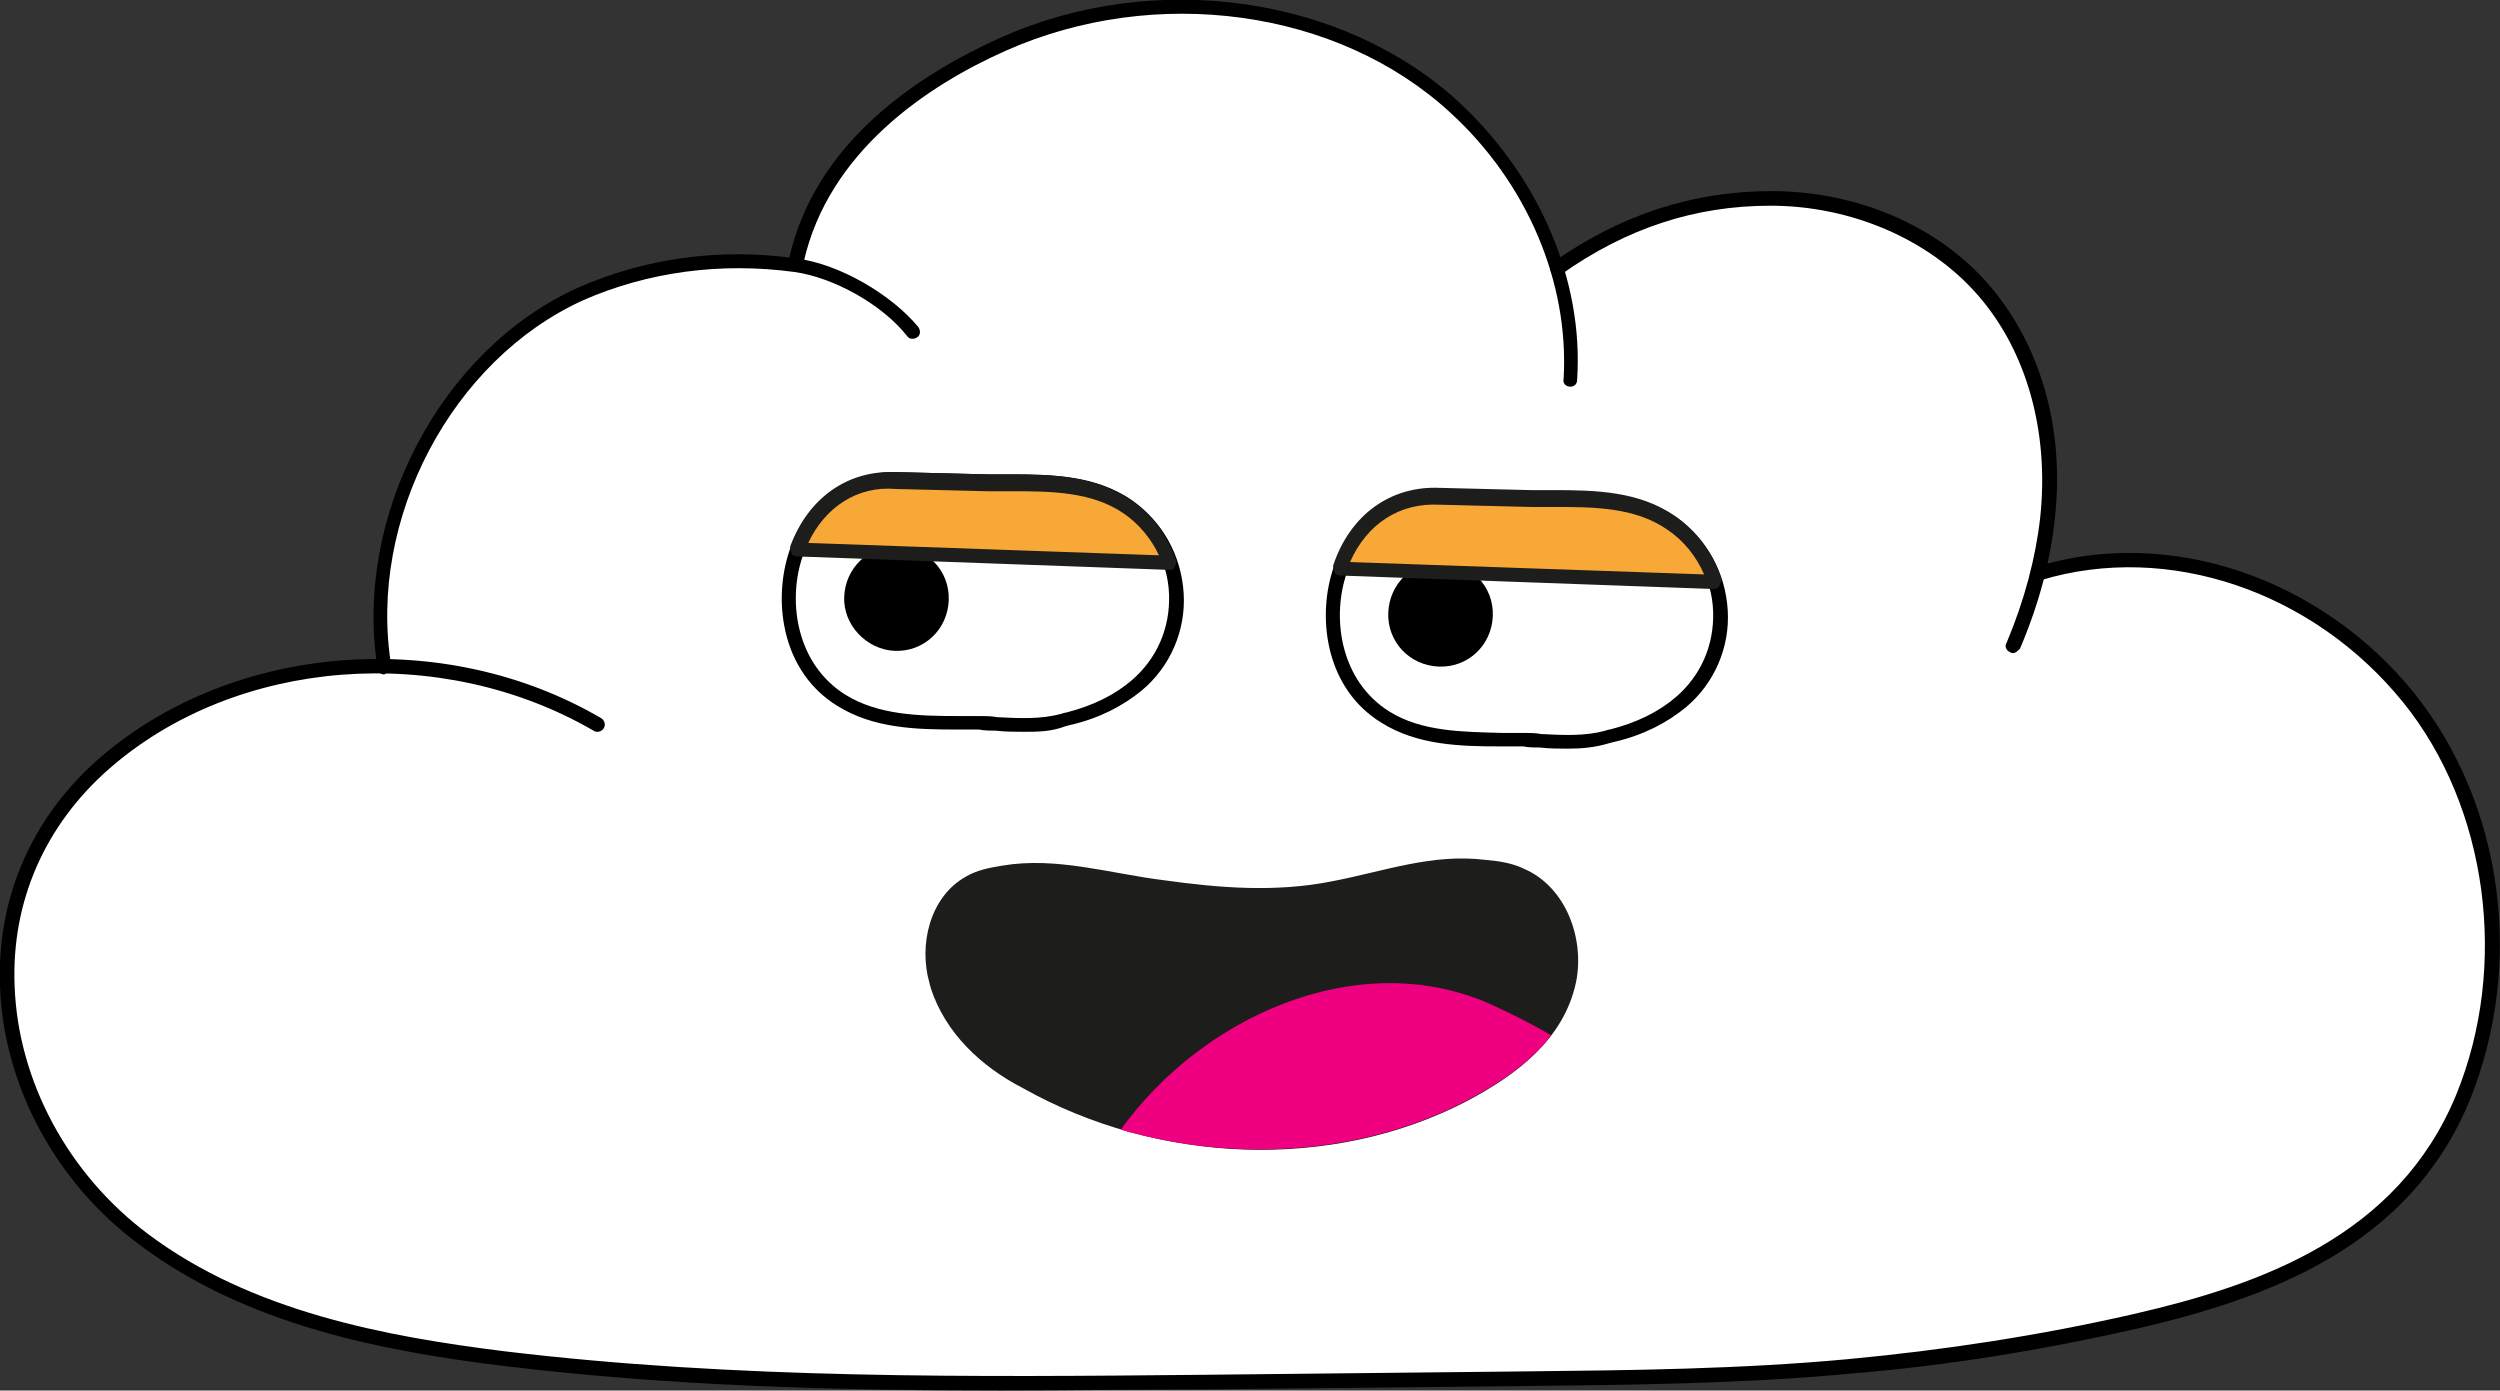 <?xml version="1.0" encoding="utf-8"?>
<!-- Generator: Adobe Illustrator 23.0.3, SVG Export Plug-In . SVG Version: 6.00 Build 0)  -->
<svg version="1.0" id="Layer_1" xmlns="http://www.w3.org/2000/svg" xmlns:xlink="http://www.w3.org/1999/xlink" x="0px" y="0px"
	 viewBox="0 0 222.4 123.7" style="enable-background:new 0 0 222.4 123.7;" xml:space="preserve">
<rect x="0" y="0" width="222.4" height="123.7" fill="#333333" stroke="none"/>
<style type="text/css">
	.st0{fill:#FFFFFF;}
	.st1{fill:#F7A836;}
	.st2{fill:#1D1D1B;}
	.st3{fill:#EF0081;}
</style>
<g>
	<path class="st0" d="M164.6,121.6c8.5-0.8,17.1-2.1,25.4-4c11.5-2.6,23.9-7.1,29.2-20c4.9-12,3-26-4.8-35.7
		c-7.9-9.9-20.9-14.4-32.3-11.3c-0.2,0-0.3,0-0.5-0.1c-0.1-0.1-0.2-0.3-0.1-0.4c0.3-1.5,0.6-2.8,0.7-4c0.8-7.8-1.3-15.2-5.8-20.4
		c-4.5-5.1-11.5-8.2-19-8.2c-6.7,0-12.7,1.9-18.5,5.8c-0.1,0.1-0.3,0.1-0.4,0.1c-0.1,0-0.3-0.2-0.3-0.3c-1.7-5.1-4.8-9.8-8.9-13.5
		c-10.2-9.4-26.8-11.7-40.3-5.6C82,7.1,73.1,13,70.7,23.1c-0.1,0.2-0.3,0.4-0.5,0.4c-1.5-0.2-3-0.3-4.5-0.3c-5,0-9.8,1-14.1,3
		C39.9,31.4,32.2,45.7,34,58.7c0,0.1,0,0.3-0.1,0.4c-0.1,0.1-0.2,0.2-0.4,0.2c-9.2,0-17.9,3.1-24.3,8.6c-5.9,5.1-9,12.1-8.7,19.8
		c0.3,8.7,4.9,17.2,12.2,22.7c9.4,7,21.4,9.3,32,10.6c15.9,2,32.1,2.2,44.4,2.2c6.1,0,12.2-0.1,18.1-0.1l28.6-0.3
		C145.2,122.6,155,122.5,164.6,121.6"/>
	<path d="M89.1,123.7c-14.8,0-29.7-0.4-44.4-2.2c-10.6-1.3-22.7-3.6-32.2-10.7C5,105.3,0.3,96.6,0,87.7c-0.3-7.9,2.9-15.1,8.9-20.3
		c11.8-10.2,30.6-11.7,44.6-3.5c0.3,0.2,0.4,0.6,0.2,0.9c-0.2,0.3-0.6,0.4-0.9,0.2c-13.6-7.9-31.8-6.5-43.1,3.4
		C4,73.4,1,80.2,1.3,87.7c0.3,8.5,4.8,16.8,11.9,22.1c9.2,6.9,21.2,9.1,31.6,10.4c20.7,2.5,41.9,2.3,62.4,2.1l28.4-0.3
		c9.5-0.1,19.3-0.2,28.9-1.1c8.5-0.8,17-2.1,25.3-4c11.3-2.6,23.5-6.9,28.7-19.5c4.7-11.5,2.8-25.6-4.7-34.9
		c-8-9.9-20.9-14.3-32.2-10.9c-0.3,0.1-0.7-0.1-0.8-0.4c-0.1-0.3,0.1-0.7,0.4-0.8c11.8-3.6,25.3,1,33.6,11.3
		c7.9,9.9,9.8,24.1,4.9,36.2c-5.4,13.1-18,17.6-29.6,20.3c-8.4,1.9-16.9,3.3-25.5,4c-9.6,0.9-19.5,1-29,1.1l-28.4,0.3
		C101.2,123.6,95.2,123.7,89.1,123.7"/>
	<path d="M34.2,60c-0.3,0-0.6-0.2-0.6-0.5C31.4,46,39.2,31.1,51.4,25.6C57.3,23,64,22,70.9,23c3.8,0.5,8.4,3.2,10.8,6.1
		c0.2,0.3,0.2,0.7-0.1,0.9c-0.3,0.2-0.7,0.2-0.9-0.1c-2.2-2.8-6.5-5.2-10-5.7c-6.6-0.9-13.1,0-18.8,2.5
		c-11.7,5.3-19.2,19.5-17.1,32.5c0.1,0.4-0.2,0.7-0.5,0.7C34.2,60,34.2,60,34.2,60"/>
	<path d="M139.7,34.4C139.7,34.4,139.7,34.4,139.7,34.4c-0.4,0-0.7-0.3-0.6-0.7c0.5-8.5-3.2-17.4-10.1-23.7
		c-10-9.2-26.2-11.4-39.5-5.5c-7,3.1-15.8,9-18,18.8c-0.1,0.3-0.4,0.6-0.8,0.5c-0.3-0.1-0.6-0.4-0.5-0.8
		C72.5,12.7,81.6,6.7,88.9,3.4c13.7-6.2,30.6-3.8,40.9,5.7c7.1,6.6,11.1,15.8,10.5,24.7C140.3,34.2,140,34.4,139.7,34.4"/>
	<path d="M179.1,58.1c-0.1,0-0.2,0-0.3-0.1c-0.3-0.1-0.5-0.5-0.3-0.8c1.6-3.8,2.6-7.6,3-11.2c0.8-7.6-1.2-14.8-5.6-19.8
		c-4.3-4.9-11.2-7.9-18.4-7.9h0c-6.7,0-12.8,2-18.6,6.1c-0.3,0.2-0.7,0.1-0.9-0.2c-0.2-0.3-0.1-0.7,0.2-0.9c6-4.2,12.4-6.3,19.4-6.3
		h0c7.6,0,14.8,3.1,19.3,8.3c4.6,5.3,6.8,12.8,5.9,20.8c-0.4,3.8-1.4,7.6-3.1,11.6C179.5,57.9,179.3,58.1,179.1,58.1"/>
	<path class="st0" d="M143.3,65.5c-0.1,0-0.3,0.1-0.4,0.1c-2.5,0.6-4.9,0.3-7.5,0.2c-4.1-0.1-8.6,0.3-12.3-2c-8-5-5.3-19.9,4.9-19.6
		c2.7,0.1,5.4,0.2,8.1,0.2c4.2,0.1,8.9-0.3,12.5,2.2c5.4,3.7,5.9,11.6,0.8,15.9C147.7,64,145.6,64.9,143.3,65.5"/>
	<path d="M139.5,66.6c-0.8,0-1.7,0-2.5-0.1c-0.5,0-1,0-1.5-0.1c-0.7,0-1.3,0-2,0c-3.6,0-7.4-0.1-10.6-2.1c-4.9-3-5.7-9.1-4.4-13.4
		c1.4-4.7,5.1-7.5,9.7-7.4l8.1,0.2c0.7,0,1.3,0,2,0c3.8,0,7.6,0.1,10.8,2.3c2.7,1.9,4.4,4.9,4.6,8.3c0.2,3.3-1.2,6.5-3.7,8.6
		c-1.7,1.4-3.8,2.5-6.4,3.1h0c-0.1,0-0.3,0.1-0.4,0.1C141.9,66.5,140.7,66.6,139.5,66.6 M143.3,65.5L143.3,65.5L143.3,65.5z
		 M127.8,44.8c-3.9,0-6.9,2.4-8.1,6.5c-1.2,3.9-0.4,9.3,3.9,12c2.9,1.8,6.5,1.8,10,1.9c0.7,0,1.4,0,2,0c0.5,0,1,0,1.5,0.1
		c2,0.1,3.9,0.2,5.7-0.3c0.1,0,0.2-0.1,0.4-0.1c2.4-0.6,4.4-1.6,5.9-2.9c2.2-1.9,3.4-4.6,3.3-7.6c-0.1-3-1.6-5.6-4-7.3
		c-2.9-2-6.6-2-10.1-2c-0.7,0-1.4,0-2,0l-8.1-0.2C128,44.8,127.9,44.8,127.8,44.8"/>
	<path d="M123.5,54.5c0.1-2.6,2.2-4.6,4.8-4.5c2.6,0.1,4.6,2.2,4.5,4.8c-0.1,2.6-2.2,4.6-4.8,4.5C125.4,59.2,123.4,57.1,123.5,54.5"
		/>
	<path class="st0" d="M95,64.1c-0.1,0-0.3,0.1-0.4,0.1c-2.5,0.6-4.9,0.3-7.5,0.2c-4.1-0.1-8.6,0.3-12.3-2c-8-5-5.3-19.9,4.9-19.6
		c2.7,0.1,5.4,0.2,8.1,0.2c4.2,0.1,8.9-0.3,12.5,2.2c5.4,3.7,5.9,11.6,0.8,15.9C99.4,62.5,97.2,63.5,95,64.1"/>
	<path d="M91.1,65.1c-0.8,0-1.7,0-2.5-0.1c-0.5,0-1,0-1.5-0.1c-0.7,0-1.3,0-2,0c-3.6,0-7.4-0.1-10.6-2.1c-4.9-3-5.7-9.1-4.4-13.4
		c1.4-4.7,5.1-7.5,9.7-7.4l8.1,0.2c0.7,0,1.3,0,2,0c3.8,0,7.6,0.1,10.8,2.3c2.7,1.9,4.4,4.9,4.6,8.3c0.2,3.3-1.2,6.5-3.7,8.6
		c-1.7,1.4-3.8,2.5-6.4,3.1l0,0c-0.1,0-0.3,0.1-0.4,0.1C93.5,65.1,92.3,65.1,91.1,65.1 M95,64.1L95,64.1L95,64.1z M79.4,43.3
		c-3.9,0-6.9,2.4-8.1,6.5c-1.2,3.9-0.4,9.3,3.9,12c2.9,1.8,6.5,1.9,10,1.9c0.7,0,1.4,0,2,0c0.5,0,1,0,1.5,0.1c2,0.1,3.9,0.2,5.7-0.3
		c0.1,0,0.2-0.1,0.4-0.1c2.4-0.6,4.4-1.6,5.9-2.9c2.2-1.9,3.4-4.6,3.3-7.6c-0.1-3-1.6-5.6-4-7.3c-2.9-2-6.6-2-10.1-2
		c-0.7,0-1.4,0-2.1,0l-8.1-0.2C79.6,43.3,79.5,43.3,79.4,43.3"/>
	<path d="M75.1,53.1c0.1-2.6,2.2-4.6,4.8-4.5c2.6,0.1,4.6,2.2,4.5,4.8c-0.1,2.6-2.2,4.6-4.8,4.5C77.1,57.8,75,55.6,75.1,53.1"/>
	<path class="st1" d="M152.5,51.8c-0.6-2-1.9-3.9-3.8-5.2c-3.6-2.5-8.3-2.1-12.5-2.2c-2.7-0.1-5.4-0.2-8.1-0.2
		c-4.6-0.1-7.6,2.8-8.9,6.5L152.5,51.8z"/>
	<path class="st2" d="M152.5,52.4C152.5,52.4,152.5,52.4,152.5,52.4l-33.3-1.2c-0.2,0-0.4-0.1-0.5-0.3c-0.1-0.2-0.1-0.4-0.1-0.6
		c1.5-4.5,5.1-7.1,9.5-6.9l8.1,0.2c0.7,0,1.3,0,2,0c3.8,0,7.6,0.1,10.8,2.3c1.9,1.3,3.4,3.3,4.1,5.5c0.1,0.2,0,0.4-0.1,0.6
		C152.9,52.3,152.7,52.4,152.5,52.4 M120.1,50l31.5,1.1c-0.7-1.6-1.8-3-3.3-4c-2.9-2-6.6-2-10.1-2c-0.7,0-1.4,0-2,0l-8.1-0.2
		C124.5,44.7,121.6,46.6,120.1,50"/>
	<path class="st1" d="M104.1,50.1c-0.7-1.9-1.9-3.7-3.7-4.9c-3.6-2.5-8.3-2.1-12.5-2.2c-2.7-0.1-5.4-0.2-8.1-0.2
		c-4.4-0.1-7.5,2.6-8.8,6.2L104.1,50.1z"/>
	<path class="st2" d="M104.1,50.7L104.1,50.7l-33.2-1.2c-0.2,0-0.4-0.1-0.5-0.3c-0.1-0.2-0.1-0.4-0.1-0.6c1.6-4.3,5.1-6.8,9.4-6.6
		l8.1,0.2c0.7,0,1.3,0,2,0c3.8,0,7.6,0.1,10.8,2.3c1.9,1.3,3.2,3.1,4,5.3c0.1,0.2,0,0.4-0.1,0.6C104.5,50.6,104.3,50.7,104.1,50.7
		 M71.9,48.3l31.2,1.1c-0.7-1.5-1.8-2.8-3.1-3.7c-2.9-2-6.6-2-10.1-2c-0.7,0-1.4,0-2.1,0l-8.1-0.2C76.3,43.2,73.4,45.1,71.9,48.3"/>
	<path class="st2" d="M82.8,87.9c0-0.1-0.1-0.3-0.1-0.4c-1-3.4,0-7.7,3.2-9.5c1-0.6,2.1-0.8,3.3-1c4.8-0.8,9.5,0.7,14.3,1.3
		c5,0.7,10,1.1,15,0.1c4.7-0.9,8.9-2.5,13.7-1.9c1.2,0.1,2.4,0.3,3.4,0.8c3.7,1.6,5.4,6.2,4.6,10.1c-1.1,5.1-5.3,8.2-9.6,10.5
		c-12.2,6.4-27.7,5.6-39.6-1.1C87.3,94.9,84.1,91.9,82.8,87.9"/>
	<path class="st3" d="M132.3,89.2c-11.8-5-25.5,1.4-32.6,11.3c10.1,2.9,21.4,2.3,30.8-2.6c2.8-1.5,5.6-3.3,7.5-5.8
		C136.1,91,134.3,90.1,132.3,89.2"/>
</g>
<g>
</g>
<g>
</g>
<g>
</g>
<g>
</g>
<g>
</g>
<g>
</g>
<g>
</g>
<g>
</g>
<g>
</g>
<g>
</g>
<g>
</g>
<g>
</g>
<g>
</g>
<g>
</g>
<g>
</g>
</svg>
